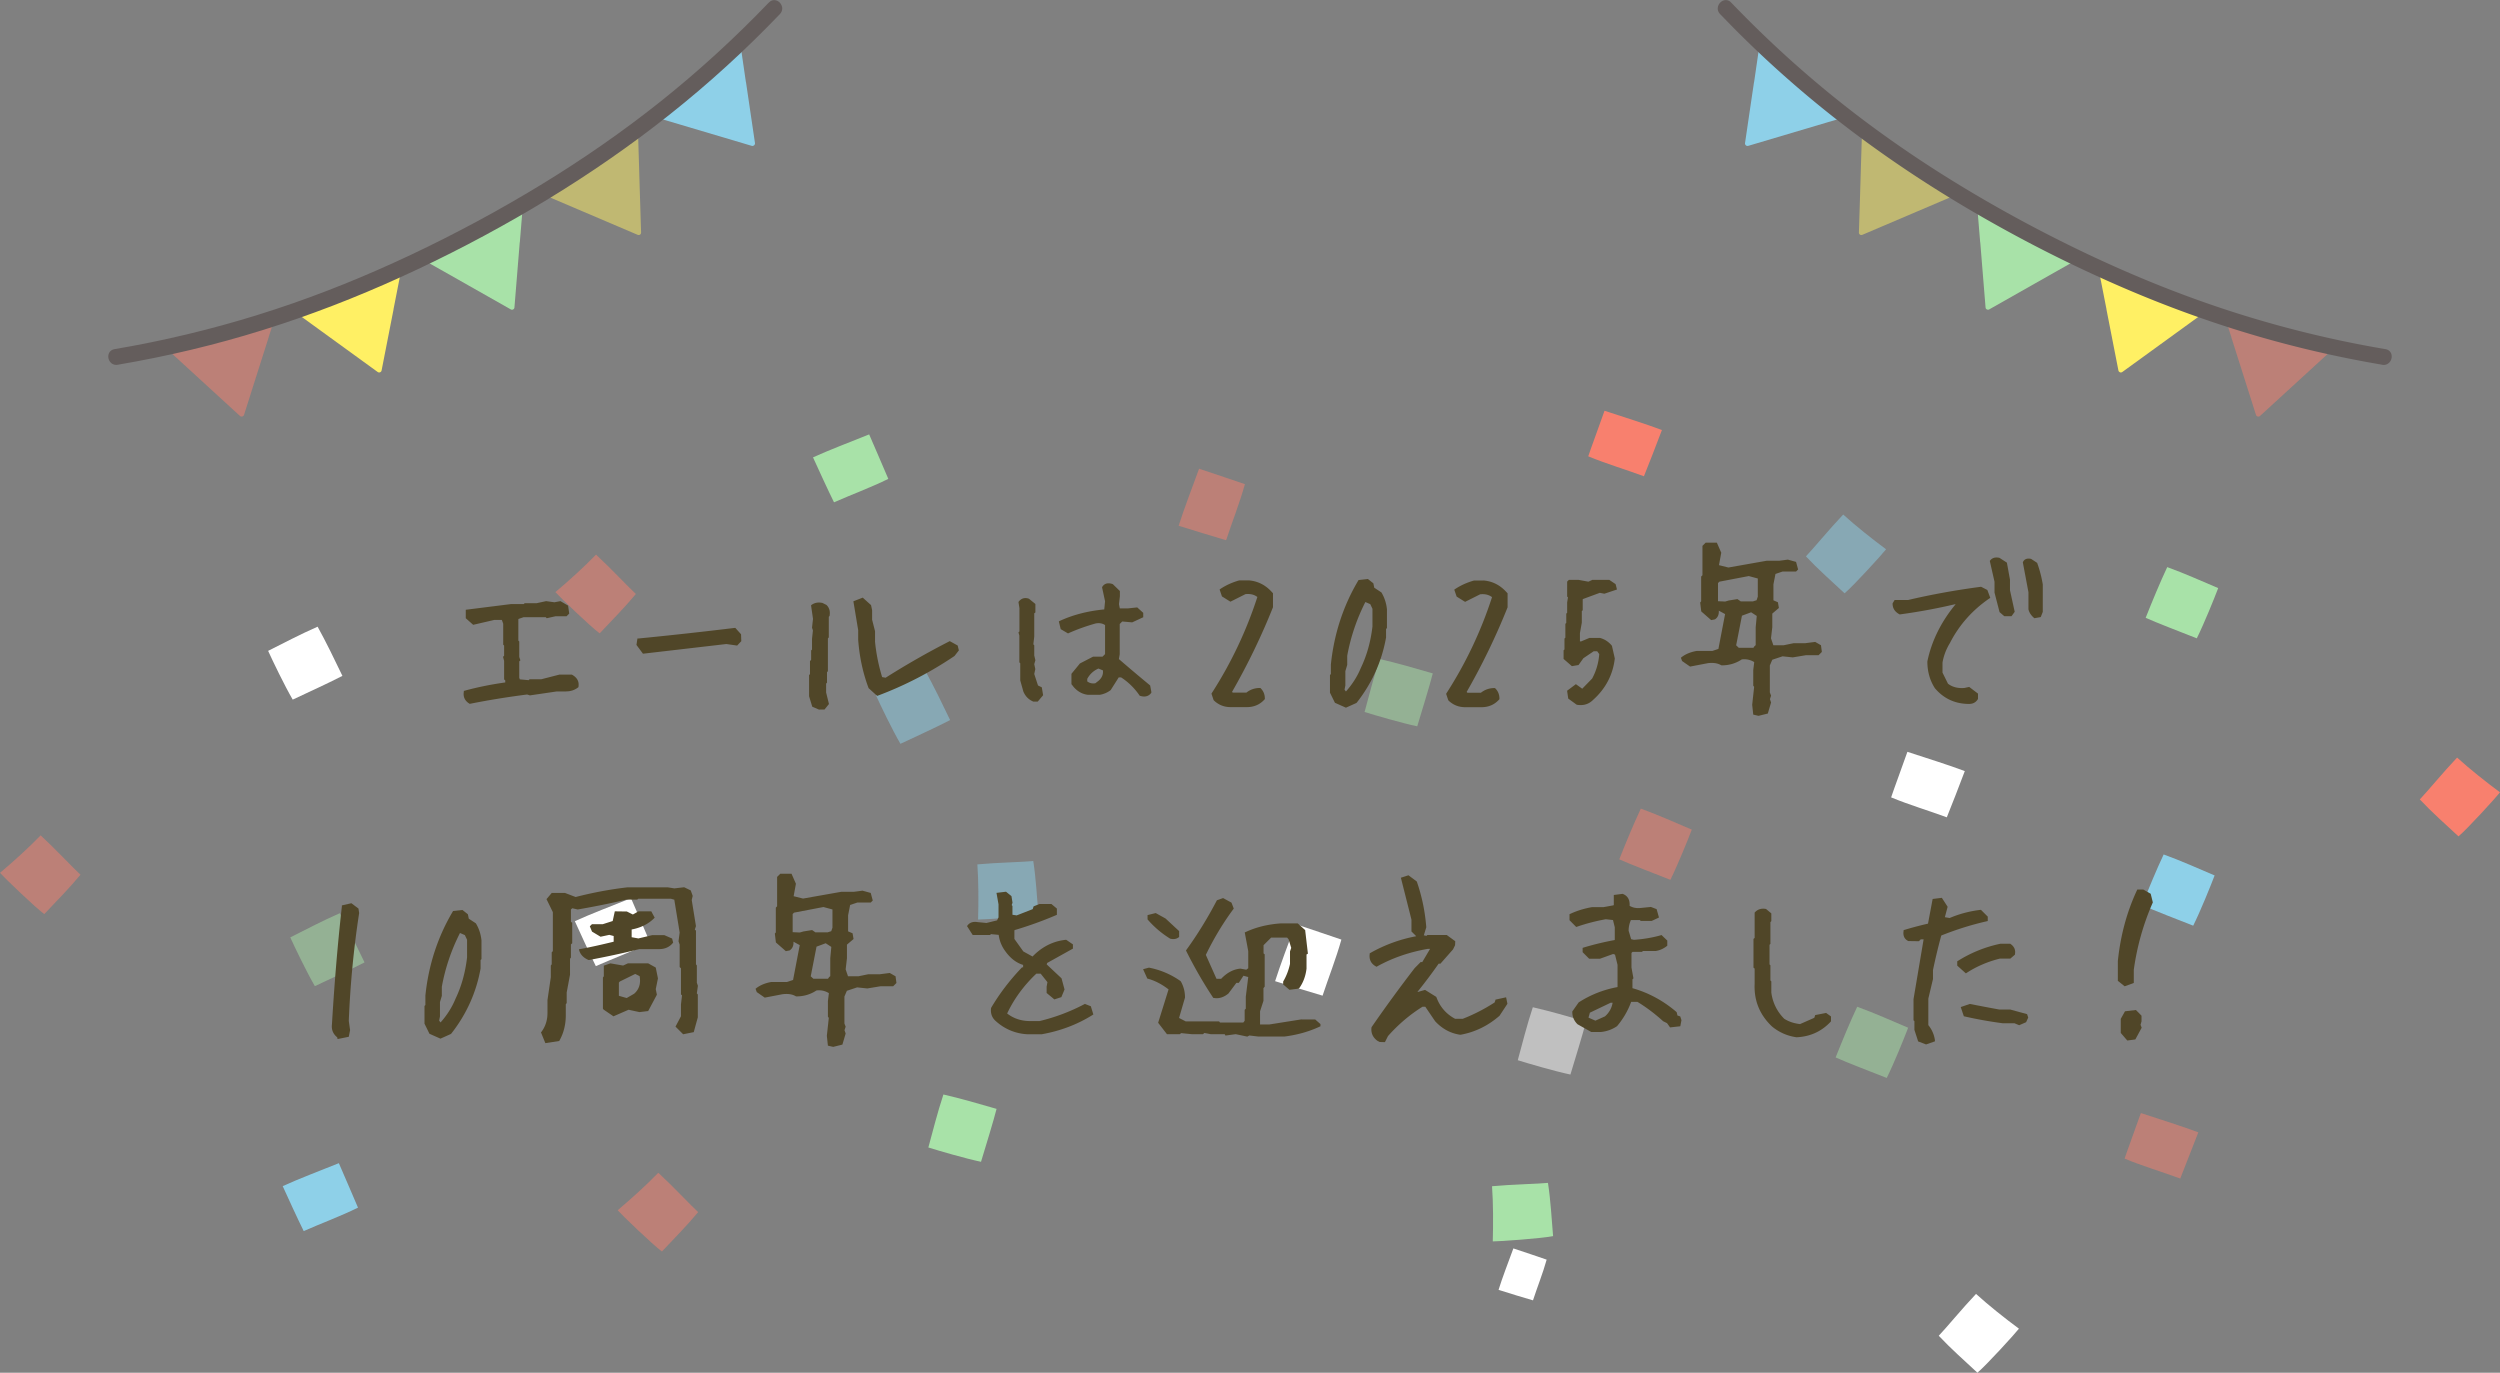 <svg id="_レイヤー_2" data-name="レイヤー_2" xmlns="http://www.w3.org/2000/svg" viewBox="0 0 307.13 168.64"><rect x="0" y="0" width="307.13" height="168.64" fill="#808080" stroke="none"/><defs><style>.cls-2,.cls-3,.cls-4,.cls-5{opacity:.5}.cls-6{fill:#fff}.cls-4,.cls-7{fill:#f8806e}.cls-2,.cls-8{fill:#8ed0e8}.cls-3,.cls-9{fill:#a8e2a8}.cls-10{fill:#645d5c;stroke:#645d5c;stroke-miterlimit:10;stroke-width:.5px}.cls-11,.cls-5{fill:#fff064}.cls-12{fill:#504628}</style></defs><g id="header"><path class="cls-2" d="M120.07 106.19c.15 2.11.15 4.62.09 6.78.74.01 6.05-.37 7.41-.65-.19-2.24-.3-4.4-.63-6.54-1.15.12-4.52.19-6.87.41z"/><path class="cls-9" d="M183.3 145.73c.15 2.11.15 4.62.09 6.78.74.01 6.05-.37 7.41-.65-.19-2.24-.3-4.4-.63-6.54-1.15.12-4.52.19-6.87.41z"/><path class="cls-6" d="M159.16 113.53c-.84 2.29-1.89 5.04-2.51 7.01 1.98.61 4.03 1.26 5.83 1.78.71-2.16 1.68-4.61 2.31-6.89-.93-.34-3.89-1.3-5.63-1.9z"/><path class="cls-4" d="M147.31 57.58c-.84 2.29-1.89 5.04-2.51 7.01 1.98.61 4.03 1.26 5.83 1.78.71-2.16 1.68-4.61 2.31-6.89-.93-.34-3.89-1.3-5.63-1.9z"/><path class="cls-6" d="M185.92 153.37c-.61 1.66-1.38 3.66-1.82 5.09 1.43.45 2.93.92 4.23 1.29.51-1.57 1.22-3.34 1.68-5-.68-.25-2.82-.95-4.09-1.38z"/><path class="cls-3" d="M176.03 82.73c-2.18-.64-4.5-1.3-6.54-1.77-.73 2.22-1.27 4.38-1.85 6.51 1.32.41 4.48 1.34 6.47 1.76.52-1.72 1.56-5.09 1.91-6.5z"/><path class="cls-9" d="M122.44 136.23c-2.18-.64-4.5-1.3-6.54-1.77-.73 2.22-1.27 4.38-1.85 6.51 1.32.41 4.48 1.34 6.47 1.76.52-1.72 1.56-5.09 1.91-6.5z"/><path d="M194.85 125.51c-2.18-.64-4.5-1.3-6.54-1.77-.73 2.22-1.27 4.38-1.85 6.51 1.32.41 4.48 1.34 6.47 1.76.52-1.72 1.56-5.09 1.91-6.5z" fill="#fff" opacity=".5"/><path class="cls-4" d="M73.22 68.14c-1.47 1.52-3.33 3.2-4.99 4.6.48.56 4.32 4.25 5.44 5.07 1.54-1.64 3.07-3.17 4.45-4.84-.85-.77-3.16-3.24-4.9-4.84zM4.99 102.63c-1.47 1.52-3.33 3.2-4.99 4.6.48.56 4.32 4.25 5.44 5.07 1.54-1.64 3.07-3.17 4.45-4.84-.85-.77-3.16-3.24-4.9-4.84zm75.88 41.45c-1.47 1.52-3.33 3.2-4.99 4.6.48.56 4.32 4.25 5.44 5.07 1.54-1.64 3.07-3.17 4.45-4.84-.85-.77-3.16-3.24-4.9-4.84z"/><path class="cls-6" d="M77.51 110.35c-2.27.91-5.02 1.96-6.89 2.82.86 1.88 1.75 3.84 2.58 5.52 2.08-.92 4.55-1.83 6.67-2.88-.37-.92-1.63-3.76-2.35-5.46z"/><path class="cls-9" d="M106.77 53.37c-2.27.91-5.02 1.96-6.89 2.82.86 1.88 1.75 3.84 2.58 5.52 2.08-.92 4.55-1.83 6.67-2.88-.37-.92-1.63-3.76-2.35-5.46z"/><path class="cls-8" d="M41.62 142.9c-2.27.91-5.02 1.96-6.89 2.82.86 1.88 1.75 3.84 2.58 5.52 2.08-.92 4.55-1.83 6.67-2.88-.37-.92-1.63-3.76-2.35-5.46z"/><path class="cls-2" d="M116.73 88.47c-.98-2.05-2.04-4.22-3.05-6.05-2.14.94-4.11 1.98-6.08 2.97.57 1.26 2 4.23 3.02 5.99 1.63-.76 4.83-2.24 6.11-2.92z"/><path class="cls-6" d="M42.07 83.04c-.98-2.05-2.04-4.22-3.05-6.05-2.14.94-4.11 1.98-6.08 2.97.57 1.26 2 4.23 3.02 5.99 1.63-.76 4.83-2.24 6.11-2.92z"/><path class="cls-3" d="M44.79 118.24c-.98-2.05-2.04-4.22-3.05-6.05-2.14.94-4.11 1.98-6.08 2.97.57 1.26 2 4.23 3.02 5.99 1.63-.76 4.83-2.24 6.11-2.92z"/><path class="cls-2" d="M221.86 68.35c1.48 1.58 3.11 3.01 4.75 4.54 1.07-.89 4.66-4.83 5.1-5.41-1.74-1.29-3.71-2.85-5.27-4.27-1.63 1.71-3.78 4.32-4.58 5.14z"/><path class="cls-7" d="M297.28 98.21c1.48 1.58 3.11 3.01 4.75 4.54 1.07-.89 4.66-4.83 5.1-5.41-1.74-1.29-3.71-2.85-5.27-4.27-1.63 1.71-3.78 4.32-4.58 5.14z"/><path class="cls-6" d="M238.18 164.1c1.48 1.58 3.11 3.01 4.75 4.54 1.07-.89 4.66-4.83 5.1-5.41-1.74-1.29-3.71-2.85-5.27-4.27-1.63 1.71-3.78 4.32-4.58 5.14zm-3.85-71.74c-.61 1.74-1.69 4.65-2 5.6 2.19.91 4.71 1.66 6.84 2.45.71-1.73 1.47-3.75 2.21-5.68-1.93-.73-4.74-1.61-7.06-2.37z"/><path class="cls-7" d="M197.12 50.46c-.61 1.74-1.69 4.65-2 5.6 2.19.91 4.71 1.66 6.84 2.45.71-1.73 1.47-3.75 2.21-5.68-1.93-.73-4.74-1.61-7.06-2.37z"/><path class="cls-4" d="M270.07 139.11c-1.93-.73-4.74-1.61-7.06-2.37-.61 1.74-1.69 4.65-2 5.6 2.19.91 4.71 1.66 6.84 2.45m-62.64-36.7c.91-1.83 2.14-4.88 2.63-6.17-2.03-.86-4.06-1.78-6.26-2.58-.89 1.89-1.81 4.12-2.65 6.23 1.32.6 4.61 1.86 6.28 2.52z"/><path class="cls-9" d="M269.88 78.42c.91-1.83 2.14-4.88 2.63-6.17-2.03-.86-4.06-1.78-6.26-2.58-.89 1.89-1.81 4.12-2.65 6.23 1.32.6 4.61 1.86 6.28 2.52z"/><path class="cls-8" d="M269.44 113.72c.91-1.83 2.14-4.88 2.63-6.17-2.03-.86-4.06-1.78-6.26-2.58-.89 1.89-1.81 4.12-2.65 6.23 1.32.6 4.61 1.86 6.28 2.52z"/><path class="cls-3" d="M231.79 132.43c.91-1.83 2.14-4.88 2.63-6.17-2.03-.86-4.06-1.78-6.26-2.58-.89 1.89-1.81 4.12-2.65 6.23 1.32.6 4.61 1.86 6.28 2.52z"/><path class="cls-12" d="M69.54 84.94c.56 0 1.06-.16 1.48-.49l.05-.04v-.07c.09-.62-.17-1.1-.78-1.44l-.04-.02h-1.54l-2.22.57h-1.43l-.11.11-1.09-.1-.07-.21v-1.99l.14-.14-.14-.41v-1.9l-.11-.11v-2.63l.04-.04.62-.21h2.7l.13.13 1.07-.24h1.36l.33-.33-.14-.98-.94-.55-.74.14-1.02-.14-1.15.25h-1.48l-.11.11h-1.56l-5.57.7v1.04l.91.81 2.59-.6h.93l.17.46v2.58l.11.11v1.25l-.13.13.13.5v2.28l.14.11v.26c-1.66.23-3.33.56-4.98 1.01l-.11.03v.11c-.1.61.12 1.09.65 1.43l.06.04h.06c2.3-.46 4.66-.84 7.01-1.14l.34.11 3.26-.48h1.16zm20.8-7.8h-.08c-3.96.48-7.94.92-11.82 1.3h-.13l-.12.79.8 1.08 10.24-1.19 1.33.19.51-.54-.03-.85-.71-.79zm26.35 1.62l-.08.04a98.86 98.86 0 0 0-7.81 4.46l-.43-.08c-.43-1.42-.73-2.89-.87-4.35v-1.29l-.36-1.41v-1.17l-.13-.62-1.02-.92-1.15.45.59 3.55v1.17c.15 2.09.58 4.09 1.28 5.95l1.05.95.09-.03c3.31-1.24 6.47-2.88 9.41-4.87l.54-.69-.15-.6-.96-.53zm-16.02 8.41h.62l.55-.68-.35-1.42v-1.09l.11-.11v-1.28l.11-.14v-4.03l.11-.11v-2.54l.1-.1v-.05c.09-.52-.04-.96-.38-1.3l-.52-.26h-.04c-.5-.1-.92 0-1.26.24l-.08.06.24 1.67-.12 1.08.11.34-.11 1.03v1.32l-.11.11v1.16l-.14.14v1.61l-.11.11v2.61l.39 1.28.86.37zm24.56-9.59l-.11.11.11.39v3.29l.11.11v2.11l.38 1.36c.24.58.65 1 1.22 1.24h.55l.66-.78-.16-.97-.47-.23-.46-1.41.13-.6-.13-.61.14-.48-.14-.59v-1.24l-.11-.13.11-.95v-2.85l.14-.11V74.2l-.76-.62-.05-.03c-.49-.17-.91-.05-1.23.35l-.04.06.12.75v2.88zm16.18 7.55l.05-.06-.16-.86-.05-.04a208.19 208.19 0 0 1-3.79-3.2l.1-.59v-3.72l.31-.31 1.22.11 1.36-.63v-.54l-.74-.67-1.12.12h-1.02l-.1-.52.11-.97v-.64l-.84-.82-.06-.04c-.72-.24-1.08.05-1.26.34l-.03.06.37 1.72-.1 1c-2.03.19-3.86.67-5.46 1.41l-.12.06.23.95.9.53.08-.04c1.03-.46 2.15-.86 3.32-1.19.46-.08.83-.01 1.15.2v3.57l-.31.31h-1.16l-1.62.84-1.04 1.27v1.27l.29.37c.48.54 1.06.86 1.73.94h1.46c.49-.08.95-.28 1.34-.58l.99-1.56h.29c.88.57 1.64 1.31 2.25 2.2l.03.05.06.02c.17.05.33.08.48.08.36 0 .65-.14.87-.43zm-5.91-2.76c.05.52-.15.96-.61 1.32l-.33.25c-.35.06-.68 0-.99-.23v-.31c.32-.59.78-1.01 1.38-1.27l.55.23zm13.63 3.68c.56.54 1.25.82 2.04.82h2.02c.88 0 1.6-.32 2.16-.94l.04-.05v-.06c0-.5-.17-.92-.5-1.25l-.05-.05h-.07c-.62 0-1.17.19-1.65.57h-1.67l-.09-.09c1.92-3.35 3.61-6.84 5.03-10.4v-1.72l-.15-.16c-.78-.86-1.73-1.34-2.84-1.42h-1.15c-.85.24-1.63.59-2.32 1.05l-.1.07.29.85 1.04.65 1.85-.93c.59-.06 1.06.05 1.46.35a50.474 50.474 0 0 1-5.6 11.81l-.04.07.25.75.04.07zm21.15-8.78l.11-.11v-2.31c-.08-.76-.31-1.46-.68-2.07l-.88-.58-.11-.54-.67-.53-1.15.13-.04.07c-1.85 3.12-2.98 6.59-3.36 10.32v1.16l-.11.11v2.18l.61 1.24 1.35.6 1.27-.57.06-.05c1.87-2.38 3.08-5.07 3.6-8v-1.04zm-4.77 3.29c.42-2.3 1.17-4.52 2.23-6.6l.6.26.27.57v2.17c-.21 1.83-.68 3.54-1.42 5.08-.44 1.07-1.06 2.04-1.84 2.91l-.17-.23.1-.5v-1.77l.23-.77v-1.11zm16.72-9.24h-1.15c-.85.24-1.63.59-2.32 1.05l-.1.07.29.85 1.04.65 1.85-.93c.59-.06 1.06.05 1.46.35a50.474 50.474 0 0 1-5.6 11.81l-.04.07.25.75.04.07c.56.54 1.25.82 2.04.82h2.02c.88 0 1.6-.32 2.16-.94l.04-.05v-.06c0-.5-.17-.92-.5-1.25l-.05-.05h-.07c-.62 0-1.17.19-1.65.57h-1.67l-.09-.09c1.92-3.35 3.61-6.84 5.03-10.4v-1.72l-.15-.16c-.78-.86-1.73-1.34-2.84-1.42zm11.44 15.25c.18.04.36.05.53.05.58 0 1.09-.21 1.52-.64 1.54-1.38 2.43-3.09 2.66-5.07v-.03l-.34-1.5-.03-.07c-.4-.48-.89-.79-1.45-.94h-1.29l-1.03.43h-.14v-1.03l.23-1.28v-1.41l.11-.11v-1.34l.04-.04 2.06-.76.56.11 1.55-.52-.17-.66-.77-.52h-2.09l-.48.22-1.2-.22h-1.2l-.21.21v1.84l.1.1-.1.62v1.27l-.11.11v1.14l-.11.11v1.7l-.11.11v1.34l-.11.11v1.05l1.02.89.82-.14.59-.83 1.27-.86h.43l.25.34a7.434 7.434 0 0 1-.87 3.01l-1.22 1.25-.78-.56-1.08.81.14.96.96.7.06.03zm23.51 1.09l.4-1.36-.14-.41.14-.43-.15-.39v-3.32l.3-.7 1.26-.42 1.24.13h.02l1.63-.27h1.54l.4-.4-.11-.82-.71-.41-1.24.16h-1.42l-1.21.25h-1.27l-.29-.85.16-1.37v-1.67l.81-.69-.12-.7-.55-.24v-1.97l.25-1.27.88-.3h1.65l.25-.25-.25-.93-1.01-.28-1.06.14h-1.55l-4.69.83-1.16-.29.28-1.53-.54-1.23h-1.38l-.39.39v3.61l-.16.16v3.05l-.12.14.13 1.09 1.22 1.07.42-.08.06-.02c.33-.22.49-.58.46-1.06l.77.42-.82 4.28-.75.25h-1.93c-.73.13-1.35.38-1.84.76l-.09.07.15.41.98.68 2.19-.42c.66-.08 1.2 0 1.62.25l.04.02h.04c.91 0 1.74-.25 2.46-.73.55-.07 1.06.04 1.53.33l-.12.98v1.91l.11.15-.24 2.2.13 1.21.65.15 1.13-.28zM214 75.64l1.13-.42.69.45-.13 1.39v2.2l-.15.13-.13.19h-1.8l-.32-.3.71-3.63zm1.39-1.76h-1.54l-.4-.28-1.06.17-.45.13-.88-.04v-2.23l.17-.17 3.61-.69 1.11.3v2.23l-.15.44-.42.13zm29.65-1.04l.61 2.36.58.5h.89l.39-.54-.58-2.65v-1.3l-.38-2.09-.9-.58-.06-.02c-.49-.09-.85.02-1.09.33l-.05.06.58 2.56v1.36zm-4.77 1.37c-1.8 2.17-2.97 4.54-3.49 7.05 0 1.24.31 2.33.92 3.28 1.09 1.29 2.5 1.94 4.21 1.94.48 0 .84-.2 1.07-.58l.02-.04v-.65l-1.08-.82-.6.13c-.81.06-1.49-.12-2.01-.53l-.67-1.36V81.4c.14-.84.45-1.64.91-2.4 1.13-2.21 2.76-4.05 4.85-5.48l.11-.07-.36-.97-.76-.39h-.05c-3.02.4-6.04.94-8.92 1.62h-1.66l-.25.41v.05c0 .55.27.98.81 1.28l.05.03h.05c2.28-.31 4.57-.73 6.76-1.25h.08zm10.02-5.01l-.02-.05-.73-.48-.06-.02c-.59-.11-.84.15-.95.39l-.02.05.69 3.67v2.1c.09.38.31.73.67 1.04l.06.05.78-.14.25-.64V71.8c-.15-.91-.38-1.78-.67-2.59zm-207.1 41.76l-1.19.27v.12c-.53 4.74-.93 9.62-1.22 14.5-.08.64.14 1.18.65 1.59l.04.21 1.38-.28.16-.82-.16-1.13c.18-4.51.61-8.96 1.27-13.23v-.03l-.08-.54-.86-.65zm15.28 2.48l-.88-.58-.11-.54-.67-.53-1.15.13-.04.07c-1.85 3.12-2.98 6.59-3.36 10.32v1.16l-.11.11v2.18l.61 1.24 1.35.6 1.27-.57.06-.05c1.87-2.38 3.08-5.07 3.6-8v-1.04l.11-.11v-2.31c-.08-.76-.31-1.46-.68-2.07zm-4.19 7.78c.42-2.3 1.17-4.52 2.23-6.6l.6.26.27.57v2.17c-.21 1.83-.68 3.54-1.42 5.08-.44 1.07-1.06 2.04-1.84 2.91l-.17-.23.1-.5v-1.77l.23-.77v-1.11zm26.27-2.36l-.92-.51h-2.49l-.59.27-1.56-.27-.81.28v1.31l-.11.14v3.83l.07.11 1.23.84.08-.04c.55-.24 1.13-.49 1.77-.77l1.34.29 1.07-.13 1.07-2.01-.14-.68.27-1.32-.27-1.33zm-4.52 3.48v-1.63l.12-.13 1.89-.93.54.27c.16.92-.06 1.62-.67 2.16l-.92.53-.95-.27zm5.59-7.46h-1.48l-1.71.41-.83-.15v-.95c1.12-.21 2.04-.67 2.74-1.36l.09-.09-.42-.78h-1.57l-.69.39-.74-.37-1.48-.02-.26 1.19-1.22.39h-1.33l-.26.26.27.65 1.05.63 1.07-.23.54.14v.7c-1.47.36-2.84.67-4.09.9l-.18.03.05.18c.15.48.51.86 1.09 1.12l.05.02h.05c2.08-.39 4.18-.84 6.19-1.34h2.43c.7 0 1.26-.25 1.67-.74l.05-.06-.13-.5-.94-.41z"/><path class="cls-12" d="M85.61 120.71v-2.1l-.11-.14v-4.14l-.14-.13.14-.42-.52-3.21.12-.51-.24-.67-.81-.39-1.2.14-.82-.13h-4.94c-2.17.25-4.31.66-6.37 1.19l-1.31-.5h-1.63l-.64.76.78 1.6v4.79l-.14.14v1.48l-.11.14v1.44l-.41 2.81v1.59c0 .88-.25 1.66-.74 2.31l-.06.07.54 1.32 1.7-.26.04-.07c.51-.91.77-1.95.77-3.1v-1.35l.11-.14v-1.3l.41-2.19v-1.96l.11-.14v-1.62l.16-.14v-2.52l-.16-.11v-1.52l.17-.15.65.15h.03c2.01-.35 4.03-.75 5.96-1.21h1.33l.14-.11h4l.42.12.66 4.03-.14 1.08.14.4v2.77l.16.14v3.21l.13.13-.13 1.1v1.46l-.67 1.27.94.94 1.3-.26.5-1.82v-2.81l-.12-.13.13-.93-.14-.42zm23.71-1.18l-1.24.16h-1.42l-1.21.25h-1.27l-.29-.85.16-1.37v-1.67l.81-.69-.12-.7-.55-.24v-1.97l.25-1.27.88-.3h1.65l.25-.25-.25-.93-1.01-.28-1.06.14h-1.55l-4.69.83-1.16-.29.28-1.53-.54-1.23h-1.38l-.39.39v3.61l-.16.16v3.05l-.12.14.13 1.09 1.22 1.07.42-.08.06-.02c.33-.22.49-.58.46-1.06l.77.42-.82 4.28-.75.25h-1.93c-.73.13-1.35.38-1.84.76l-.09.07.15.41.98.68 2.19-.42c.66-.08 1.2 0 1.62.25l.04.02h.04c.91 0 1.74-.25 2.46-.73.55-.07 1.06.04 1.53.33l-.12.98v1.91l.11.15-.24 2.2.13 1.21.65.15 1.13-.28.4-1.36-.14-.41.14-.43-.15-.39v-3.32l.3-.7 1.26-.42 1.24.13h.02l1.63-.27h1.54l.4-.4-.11-.82-.71-.41zm-9.01-3.23l1.13-.42.69.45-.13 1.39v2.2l-.15.13-.13.19h-1.8l-.32-.3.71-3.63zm1.4-1.76h-1.54l-.4-.28-1.06.17-.45.13-.88-.04v-2.23l.17-.17 3.61-.69 1.11.3v2.23l-.15.44-.42.13zm31.57 8.79l-.07.04a23.68 23.68 0 0 1-5.5 2.07h-1.16c-1.08 0-2.02-.31-2.82-.93.83-1.77 2.03-3.42 3.58-4.89h.54l.83 1.04-.1.55v.78l.95.79.86-.28.39-.94-.37-1.37-1.82-1.71.06-.18 3.16-1.76v-.52l-.82-.56h-.06c-1.54.16-2.91.84-4.08 2.05l-1.13-.62-1.1-1.54v-1.04l.04-.05c1.76-.52 3.47-1.14 5.08-1.83l.1-.04v-.77l-.67-.56h-1.47l-.72.29-.11.34-1.97.77-.52-.08v-1.08l-.09-.11.1-.29-.13-.81-.67-.54-1.17.14.25 1.41v1.6l-.18.37-1.3.32-1.12-.11c-.53-.08-.93.05-1.2.4l-.07.09.7 1.1h2.13l.11-.11.95.09c.1.75.38 1.43.83 2.03.61.85 1.34 1.41 2.17 1.66v.3h-.13l-.05.05c-1.47 1.54-2.73 3.2-3.74 4.91l-.02.06c-.08.68.14 1.23.65 1.64a6.17 6.17 0 0 0 3.82 1.56h1.76c2.26-.4 4.36-1.19 6.23-2.36l.11-.07-.31-1.01-.71-.28zm7.7-10.38l.04.05a12 12 0 0 0 2.71 2.3l.04.02c.13.03.25.05.37.05.24 0 .46-.07.65-.21l.07-.05v-.72l-1.67-1.55-1.21-.67-1 .25v.53z"/><path class="cls-12" d="M159.9 125.23l-3.97.63h-1.13v-1.62l.42-1.29v-1.56l.15-.18v-3.97l-.14-.11v-1.01l.93-.93h1.97l.18.21.32 1.05-.15.43v1.54c-.17.78-.45 1.5-.82 2.13l-.02.04v.35l.77.66 1.17-.15.04-.06c.48-.67.78-1.47.89-2.39v-1.74l.17-.1-.33-2.83v-.06l-.92-.83h-2.07c-1.59.11-3.04.46-4.32 1.06l-.12.05.43 2.3v2.1l-.24.18-.72-.13h-.02c-.85.08-1.64.5-2.35 1.25h-.57l-1.31-2.94c.98-2.03 2.12-3.92 3.38-5.62l.05-.07-.28-.73-1.03-.56-.76.27-.03.06c-1.1 2.1-2.34 4.13-3.71 6.02l-.06.08.04.09c.98 1.96 2.08 3.88 3.28 5.69l.04.06h.07c.62.11 1.21-.07 1.79-.55l.97-1.3h.3l.57-.88.59.16-.3 2.42v1.47l-.14.14v1.35l-.17.21h-2.86l-.11-.14h-4.1l-.82-.42.73-2.5v-.05c0-.69-.17-1.34-.51-1.94l-.05-.05a9.986 9.986 0 0 0-3.85-1.64h-.04l-.7.19.52 1.15.08.02c.85.23 1.7.67 2.53 1.31l-1.28 4.1 1.08 1.4h1.59l.15-.13 1.29.13h1.4l.17-.15.77.15h1.72l.1.17 1.26-.17 1.42.3.26-.14 1.08.13h3.24c1.57-.2 3.02-.61 4.32-1.22l.09-.04v-.27l-.65-.57h-1.65zm23.84-2.45l-.12.37c-1.26.82-2.58 1.49-3.91 2.01h-.95c-1.09-.58-1.86-1.47-2.29-2.64l-.02-.05-1.38-.86-.84.24h-.09a61.24 61.24 0 0 0 2.6-3.46h.22l1.55-1.76.25-.51.02-.49-1.04-.76h-2.39l-.1.1-.33-.06.3-.99v-.03c-.15-1.92-.54-3.79-1.15-5.55l-.02-.05-1.02-.76-.93.3 1.3 5.15v1.45l.57.57v.02a18.19 18.19 0 0 0-5.63 2.06l-.07.04v.08c-.09.67.16 1.19.75 1.52l.08.05.08-.04c1.88-1.05 3.99-1.77 6.23-2.16h.28l-.96 1.62h-.2l-.74.75c-1.83 2.38-3.6 4.8-5.27 7.22l-.03.07c-.08.68.17 1.24.75 1.65l.25.13.65.02.38-.75c1.26-1.42 2.68-2.63 4.24-3.6h.34l1.21 1.78c.86.93 1.89 1.49 3.07 1.66h.06c1.78-.32 3.38-1.11 4.78-2.33l.97-1.47-.16-.8-1.28.28zm22.34 1.98l-.1-.42-.04-.03c-1.6-1.37-3.41-2.35-5.39-2.91v-1.08l.12-.13-.24-1.33v-1.79l.13-.13h1.16l.12-.11h1.59c.48-.08.93-.28 1.34-.6l.06-.05v-.63l-.71-.68-.09.03c-1.05.3-2.16.48-3.3.56l-.34-.08-.31-1.04c0-.46.1-.9.28-1.31h1.1l.11.11h1.34l.9-.42-.29-1.03-.7-.27-1.2.12c-.55.07-1.02-.02-1.42-.26.05-.72-.22-1.21-.81-1.45l-.04-.02-1.09.14v1.23l-.04.04-1.2.22h-1.41c-.93.16-1.84.43-2.7.83l-.09.04v.74l.82.83.1-.03c1.13-.39 2.32-.7 3.54-.92l.88.1.22.89v1.54l-.03.03c-1.3.24-2.58.55-3.8.92l-.12.04v.53l.8.8h1.34l1.61-.58.23.08.31 1.26v2.7l-.03.03a13.1 13.1 0 0 0-4.75 1.88l-.78 1.11v.05c0 .59.21 1.1.64 1.52l1.65.93.04.02h1.22c.72-.08 1.37-.32 1.94-.71l.03-.03c.75-.9 1.33-1.9 1.71-2.96h.77c1.12.68 2.18 1.49 3.16 2.38l.48.24.37.52 1.26-.14.14-.75-.15-.46-.33-.11zm-7.97-1.57c-.1.64-.41 1.2-.93 1.67l-1.18.53-.85-.37.17-.61 2.55-1.22h.23zm24.9 1.49l-.12.36-1.75.77c-.73-.08-1.39-.3-1.94-.65a5.487 5.487 0 0 1-1.59-3.24v-1.36l-.11-.11v-1.86l-.11-.11v-2.41l.11-.11v-2.68l.11-.11v-.96l-.66-.55h-.04c-.53-.09-.96.05-1.3.4l-.05.05v3.12l-.14.11v3.54l.14.11v1.89c-.09 2.05.63 3.81 2.15 5.24.87.71 1.87 1.15 2.99 1.31h.03c1.66-.08 3.06-.72 4.17-1.91l.04-.05v-.6l-.6-.43-1.32.26zm18.61-5.17c1.22-.79 2.6-1.38 4.06-1.74h1.29l.57-.49v-.06c.1-.52-.09-.94-.54-1.25l-.04-.03h-1.2a15.9 15.9 0 0 0-5.23 2.11l-.08.05v.53l1.06.95.11-.07z"/><path class="cls-12" d="M244.07 113.18l.13-.03v-.54l-.83-.83h-.08c-1.31.16-2.58.49-3.77 1l-.59-.1.34-1.28-.71-1.1-1.13.14-.57 3.03c-1.04.24-2.01.5-2.9.77l-.1.03v.1c-.12.74.25 1.08.58 1.24l1.3.02.23-.23h.35l-1.24 7.35v2.6l.11.09v1.08l.46 1.42.97.37 1.09-.38v-.13a3.7 3.7 0 0 0-.81-1.86v-3.26l.57-2.4v-1.1c.29-1.39.63-2.82 1.02-4.25 1.85-.74 3.73-1.33 5.59-1.75zm2.86 10.84h-1.33c-1.21-.22-2.41-.45-3.58-.68h-.04l-1.1.38.38 1.13.09.02c1.53.35 3.1.63 4.69.84h1.44l.58.24.85-.37.26-.57-.14-.42-2.08-.57zm17.3-14.21l-.92-.53h-.74l-.04.09c-1.24 2.65-2.03 5.58-2.35 8.71v2.42l.84.67 1.12-.41v-1.61c.39-2.85 1.17-5.62 2.32-8.24l.02-.05-.26-1.05zm-1.14 15.67v-.7l-.69-.7-1.34.16-.52.93v1.73l.8.93.99-.13.78-1.44-.14-.36.12-.42z"/><g id="c"><path class="cls-8" d="M91.63 10.05C91.29 7.71 91 5.73 91 5.73s-.03-.19-.07-.51c-3.41 3.26-6.94 6.29-10.6 9.13.34.1.55.16.55.16l11.48 3.41c.21.06.42-.12.39-.34 0 0-.61-4.15-1.11-7.53z"/><path class="cls-5" d="M78.52 20.72c-.07-2.28-.13-4.17-.13-4.17s0-.27-.02-.71c-3.81 2.84-7.75 5.49-11.85 7.97.47.2.77.33.77.33l11.05 4.71a.3.3 0 0 0 .42-.29s-.14-4.37-.24-7.83z"/><path class="cls-9" d="M63.86 29.78c.18-2.16.32-3.9.32-3.9s.02-.27.06-.72a174.09 174.09 0 0 1-12.49 6.62l.62.35 10.38 5.88c.19.11.44-.02.45-.24 0 0 .37-4.52.65-7.99z"/><path class="cls-11" d="M48.34 38.01l.84-4.28s.06-.32.16-.81c-4.35 2-8.74 3.78-13.22 5.33.34.24.56.4.56.4l9.72 7.05c.18.13.44.03.48-.19L48.35 38z"/><path class="cls-4" d="M33 41.43l.6-1.87s.06-.19.17-.52c-4.39 1.44-8.87 2.66-13.47 3.65l.35.32 8.83 8.09c.16.15.43.08.5-.13l3.03-9.54z"/><path class="cls-10" d="M14.44 44.56c6.01-1.02 11.95-2.43 17.77-4.25 5.77-1.8 11.43-3.99 16.93-6.5 5.55-2.52 10.96-5.35 16.21-8.45 5.19-3.07 10.2-6.42 14.98-10.09 4.84-3.71 9.43-7.75 13.72-12.09.53-.54 1.06-1.09 1.59-1.63.65-.68-.35-1.75-1-1.07-4.2 4.38-8.68 8.48-13.43 12.26-4.68 3.72-9.6 7.12-14.71 10.23-5.16 3.14-10.49 6-15.95 8.58-5.41 2.55-10.96 4.81-16.64 6.68-5.74 1.89-11.6 3.4-17.55 4.51-.75.14-1.5.27-2.25.4-.93.16-.61 1.59.32 1.43z"/></g><g id="c-2" data-name="c"><path class="cls-8" d="M215.5 10.05c.34-2.34.63-4.32.63-4.32s.03-.19.07-.51c3.41 3.26 6.94 6.29 10.6 9.13-.34.1-.55.16-.55.16l-11.48 3.41a.311.311 0 0 1-.39-.34s.61-4.15 1.11-7.53z"/><path class="cls-5" d="M228.61 20.72c.07-2.28.13-4.17.13-4.17s0-.27.02-.71c3.81 2.84 7.75 5.49 11.85 7.97-.47.2-.77.33-.77.33l-11.05 4.71a.3.3 0 0 1-.42-.29s.14-4.37.24-7.83z"/><path class="cls-9" d="M243.27 29.78c-.18-2.16-.32-3.9-.32-3.9s-.02-.27-.06-.72a174.09 174.09 0 0 0 12.49 6.62l-.62.35-10.38 5.88c-.19.11-.44-.02-.45-.24 0 0-.37-4.52-.65-7.99z"/><path class="cls-11" d="M258.79 38.01l-.84-4.28s-.06-.32-.16-.81c4.35 2 8.74 3.78 13.22 5.33-.34.24-.56.4-.56.4l-9.72 7.05c-.18.13-.44.03-.48-.19L258.78 38z"/><path class="cls-4" d="M274.13 41.43l-.6-1.87s-.06-.19-.17-.52c4.39 1.44 8.87 2.66 13.47 3.65l-.35.32-8.83 8.09a.31.31 0 0 1-.5-.13l-3.03-9.54z"/><path class="cls-10" d="M292.69 44.56c-6.01-1.02-11.95-2.43-17.77-4.25-5.77-1.8-11.43-3.99-16.93-6.5-5.55-2.52-10.96-5.35-16.21-8.45-5.19-3.07-10.2-6.42-14.98-10.09-4.84-3.71-9.43-7.75-13.72-12.09-.53-.54-1.06-1.09-1.59-1.63-.65-.68.35-1.75 1-1.07 4.2 4.38 8.68 8.48 13.43 12.26 4.68 3.72 9.6 7.12 14.71 10.23 5.16 3.14 10.49 6 15.95 8.58 5.41 2.55 10.96 4.81 16.64 6.68a135.653 135.653 0 0 0 19.8 4.91c.93.16.61 1.59-.32 1.43z"/></g></g></svg>